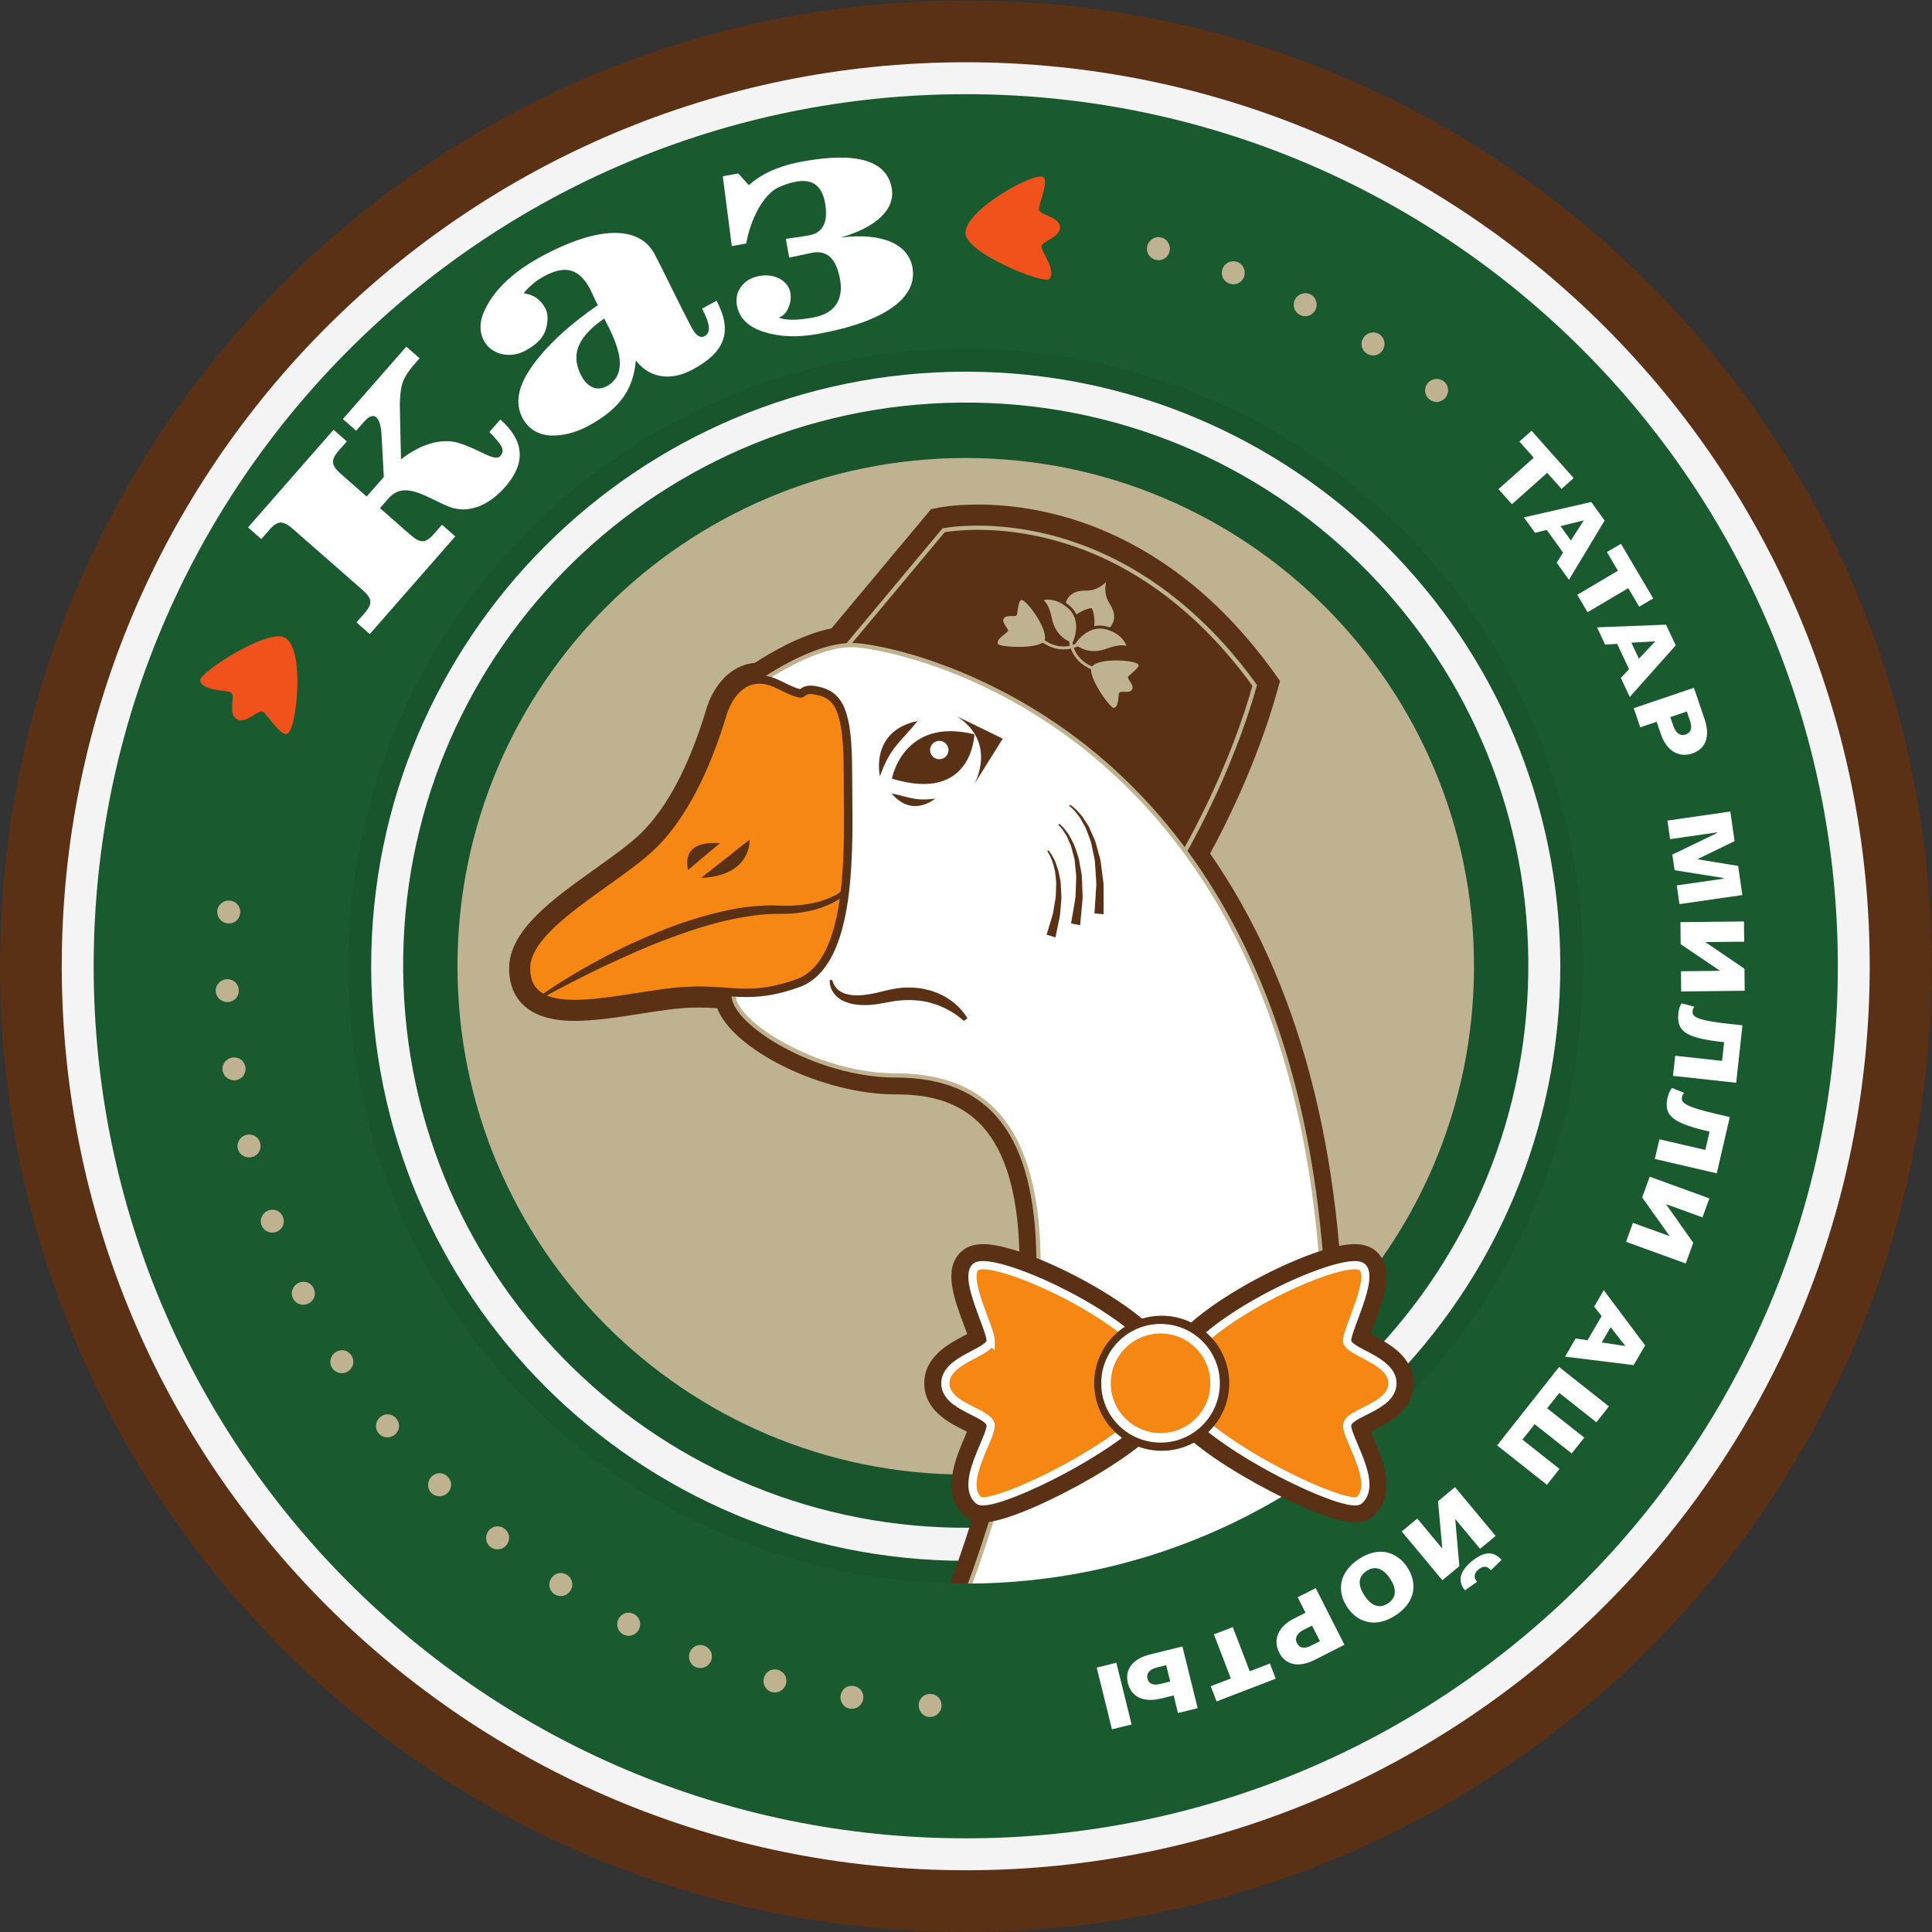<?xml version="1.0" encoding="UTF-8" standalone="no"?> <svg xmlns:dc="http://purl.org/dc/elements/1.1/" xmlns:cc="http://creativecommons.org/ns#" xmlns:rdf="http://www.w3.org/1999/02/22-rdf-syntax-ns#" xmlns:svg="http://www.w3.org/2000/svg" xmlns="http://www.w3.org/2000/svg" viewBox="0 0 278.227 278.227" height="278.227" width="278.227" xml:space="preserve" id="svg2" version="1.1"><rect x="0" y="0" width="278.227" height="278.227" fill="#333333" stroke="none"/><defs id="defs6"></defs><g transform="matrix(1.333,0,0,-1.333,0,278.227)" id="g10"><g transform="scale(0.1)" id="g12"><path id="path14" style="fill:#5a3114;fill-opacity:1;fill-rule:nonzero;stroke:none" d="M 2086.67,1043.32 C 2086.67,467.141 1619.56,0 1043.34,0 467.141,0 0,467.141 0,1043.32 0,1619.55 467.141,2086.7 1043.34,2086.7 c 576.22,0 1043.33,-467.15 1043.33,-1043.38"></path><path id="path16" style="fill:#f4f4f4;fill-opacity:1;fill-rule:nonzero;stroke:none" d="m 2019.93,1043.32 c 0,-539.351 -437.23,-976.609 -976.59,-976.609 -539.352,0 -976.613,437.258 -976.613,976.609 0,539.36 437.261,976.64 976.613,976.64 539.36,0 976.59,-437.28 976.59,-976.64"></path><path id="path18" style="fill:#18552c;fill-opacity:1;fill-rule:nonzero;stroke:none" d="m 1950.69,1043.32 c 0,-501.121 -406.23,-907.34 -907.35,-907.34 -501.106,0 -907.395,406.219 -907.395,907.34 0,501.13 406.289,907.38 907.395,907.38 501.12,0 907.35,-406.25 907.35,-907.38"></path><path id="path20" style="fill:#f4f4f4;fill-opacity:1;fill-rule:nonzero;stroke:none" d="M 1685.67,1043.32 C 1685.67,688.578 1398.1,401 1043.34,401 c -354.746,0 -642.356,287.578 -642.356,642.32 0,354.75 287.61,642.36 642.356,642.36 354.76,0 642.33,-287.61 642.33,-642.36"></path><path id="path22" style="fill:#18552c;fill-opacity:1;fill-rule:nonzero;stroke:none" d="M 1651.1,1051 C 1654.71,715.371 1385.53,440.32 1049.86,436.719 714.199,433.121 439.164,702.32 435.57,1037.95 c -3.605,335.69 265.582,610.72 601.24,614.33 335.67,3.61 610.68,-265.59 614.29,-601.28"></path><path id="path24" style="fill:#bfb290;fill-opacity:1;fill-rule:nonzero;stroke:none" d="m 1592.43,1043.32 c 0,-303.25 -245.84,-549.121 -549.09,-549.121 -303.266,0 -549.11,245.871 -549.11,549.121 0,303.27 245.844,549.11 549.11,549.11 303.25,0 549.09,-245.84 549.09,-549.11"></path><path id="path26" style="fill:#5a3114;fill-opacity:1;fill-rule:nonzero;stroke:none" d="m 1279.61,1166.86 c -15.49,10.03 -115.73,75.18 -142.38,97.64 -24.67,20.8 -113.39,58.98 -161.054,79.5 -9.207,3.95 -16.821,7.23 -22.043,9.55 -26.403,11.74 -38.102,28.83 -40.965,33.59 l 106.252,127.2 c 3.24,0.59 16.58,2.76 36.7,2.76 65.88,0 192.26,-22.17 299.41,-170.36 -24.73,-88.36 -68.2,-166.38 -75.92,-179.88"></path><path id="path28" style="fill:#bfb290;fill-opacity:1;fill-rule:nonzero;stroke:none" d="m 1056.12,1519.37 c -23.71,0 -37.92,-2.94 -37.92,-2.94 L 910.414,1387.39 c 0,0 10.797,-21.69 42.793,-35.91 31.984,-14.23 153.363,-64.1 182.553,-88.72 29.2,-24.62 144.62,-99.11 144.62,-99.11 0,0 50.23,84.91 77.64,183.54 -109.07,151.46 -238.96,172.19 -301.9,172.18 z m 0.02,0 v -4.55 c 65.3,0 190.48,-21.96 296.91,-168.52 -23.66,-83.89 -64.09,-158.25 -74.23,-176.21 -20.66,13.39 -114.55,74.59 -140.13,96.15 -24.93,21.02 -113.85,59.29 -161.616,79.85 -9.191,3.95 -16.801,7.22 -22.015,9.55 -23.731,10.54 -35.27,25.47 -39.082,31.31 l 104.653,125.3 c 4.21,0.71 16.92,2.57 35.49,2.57 l 0.02,4.55"></path><path id="path30" style="fill:#5a3114;fill-opacity:1;fill-rule:nonzero;stroke:none" d="m 1056.12,1542.13 c -25.32,0 -40.85,-3.07 -42.54,-3.42 l -7.76,-1.61 -5.09,-6.08 -102.39,-122.59 c -33.149,-6.8 -66.879,-26.89 -82.758,-37.3 -30.98,-2.75 -47.379,-31.89 -52.363,-49.66 -18.703,-61.83 -42.66,-107.2 -71.211,-134.84 -12.067,-11.68 -30.153,-24.58 -49.297,-38.24 -45.57,-32.52 -92.699,-66.15 -92.699,-107.44 0,-21.16 9.183,-56.649 70.676,-56.649 21.546,0 46.167,3.82 72.238,7.871 8.851,1.379 17.801,2.758 26.679,4 12.504,1.738 24.184,2.578 35.7,2.578 7,0 13.39,-0.301 19.5,-0.691 16.773,-44.661 112.894,-93.137 192.441,-93.137 61.654,0 132.614,-20.301 134.204,-178.594 1.55,-153.578 -75.63,-351.066 -76.42,-353.047 l -12.27,-31.101 h 33.44 382.94 22.75 v 22.75 254.34 c 0,224.218 -48.62,407.74 -144.59,545.82 15.53,28.42 50.87,97.68 72.64,176 l 2.93,10.53 -6.39,8.87 c -113.8,158.04 -249.56,181.64 -320.36,181.64 z m 0,-22.76 c 62.94,0 192.84,-20.73 301.9,-172.18 -27.4,-98.56 -77.57,-183.43 -77.62,-183.54 83.61,-114.7 148.74,-286.861 148.74,-544.38 0,-137.008 0,-254.34 0,-254.34 H 1046.2 c 0,0 79.62,201.629 78,361.621 -1.59,159.929 -71.89,201.129 -156.954,201.129 -85.074,0 -172.242,57.039 -172.242,83.57 0,1.71 0.113,4.5 0.293,8.26 -12.121,0.64 -24.484,1.99 -39.992,1.99 -11.02,0 -23.617,-0.68 -38.84,-2.79 -33.899,-4.72 -68.836,-11.66 -95.777,-11.66 -28.407,0 -47.918,7.72 -47.918,33.9 0,43.93 94.394,89.96 135.062,129.33 40.684,39.37 64.375,102.24 77.242,144.85 0,0 9.207,33.44 35.285,33.44 0.77,0 1.551,-0.02 2.344,-0.08 9.152,6.33 51.266,34.33 87.711,38.9 l 107.786,129.04 c 0,0 14.2,2.94 37.92,2.94"></path><path id="path32" style="fill:#ffffff;fill-opacity:1;fill-rule:nonzero;stroke:none" d="m 1042.86,362.66 1.22,3.11 c 0.8,2.011 79.45,203.058 77.84,360.761 -1.34,135.68 -50.49,198.867 -154.674,198.867 -86.91,0 -174.516,58.872 -174.516,85.852 0,26.39 24.825,323.49 25.883,336.13 l 0.082,1.04 0.852,0.62 c 2.328,1.68 57.543,41.28 100.543,41.28 1.219,0 2.422,-0.03 3.617,-0.1 34.301,-1.9 157.593,-29.59 270.323,-128.43 157.52,-138.1 237.39,-354.27 237.39,-642.52 V 362.66 h -388.56"></path><path id="path34" style="fill:#bfb290;fill-opacity:1;fill-rule:nonzero;stroke:none" d="m 920.098,1392.59 v 0 c -43.735,0 -99.532,-40.01 -101.883,-41.71 l -1.695,-1.23 -0.176,-2.08 c -1.055,-12.64 -25.891,-309.84 -25.891,-336.32 0,-30.82 90.875,-88.121 176.793,-88.121 102.634,0 151.064,-62.481 152.404,-196.629 1.59,-157.23 -76.89,-357.891 -77.68,-359.898 l -2.46,-6.223 h 6.69 382.94 4.55 v 4.551 254.34 c 0,157.839 -24.66,296.152 -73.29,411.08 -39.55,93.47 -95.02,171.91 -164.86,233.15 -113.23,99.27 -237.204,127.08 -271.708,129 -1.234,0.06 -2.48,0.09 -3.734,0.09 z m -0.008,-4.55 c 1.176,0 2.336,-0.03 3.488,-0.09 43.141,-2.4 505.562,-82.37 505.562,-768.68 0,-137.008 0,-254.34 0,-254.34 H 1046.2 c 0,0 79.62,201.629 78,361.621 -1.59,159.929 -71.89,201.129 -156.954,201.129 -85.074,0 -172.242,57.039 -172.242,83.57 0,26.59 25.875,335.94 25.875,335.94 0,0 56.457,40.85 99.211,40.85"></path><path id="path36" style="fill:#f68712;fill-opacity:1;fill-rule:nonzero;stroke:none" d="m 620.688,1002.5 c -12.977,0 -52.469,0 -52.469,38.45 0,31.92 43.246,62.78 85.066,92.62 19.719,14.07 38.336,27.36 51.383,39.98 30.844,29.85 56.43,77.93 76.051,142.89 0.379,1.4 10.414,36.72 39.629,36.72 6.488,0 13.418,-1.84 20.586,-5.44 12.64,-6.37 20.777,-9.59 24.171,-9.59 0.747,0 0.825,0.05 1.774,0.78 1.59,1.22 3.984,3.06 8.945,3.06 1.598,0 3.571,-0.19 6.047,-0.68 23.617,-4.7 34.152,-18.54 34.152,-88.17 0,-6.96 0.086,-14.56 0.168,-22.62 0.786,-73.88 1.973,-185.52 -54.515,-205.57 -20.36,-7.21 -36.867,-10.3 -55.199,-10.3 -7.707,0 -15.082,0.52 -22.883,1.07 -8.731,0.62 -17.754,1.25 -28.328,1.25 -12.352,0 -24.836,-0.89 -38.176,-2.75 -8.965,-1.25 -18.008,-2.65 -26.957,-4.04 -25.352,-3.94 -49.305,-7.66 -69.445,-7.66"></path><path id="path38" style="fill:#5a3114;fill-opacity:1;fill-rule:nonzero;stroke:none" d="m 820.348,1357.71 v 0 c -32.649,-0.01 -43.602,-38.53 -44.055,-40.17 -19.324,-63.99 -44.512,-111.41 -74.789,-140.72 -12.805,-12.39 -31.289,-25.58 -50.863,-39.55 -42.758,-30.51 -86.973,-62.06 -86.973,-96.32 0,-28.54 19.184,-43.001 57.02,-43.001 20.496,0 44.609,3.741 70.14,7.711 8.93,1.39 17.945,2.79 26.891,4.04 13.133,1.81 25.41,2.7 37.547,2.7 10.414,0 19.359,-0.63 28.011,-1.24 7.883,-0.55 15.336,-1.08 23.2,-1.08 18.882,0 35.843,3.15 56.714,10.56 59.559,21.14 58.352,134.74 57.551,209.91 -0.082,8.04 -0.168,15.62 -0.168,22.57 0,65.23 -8.836,86.87 -37.82,92.63 -2.598,0.52 -4.863,0.77 -6.93,0.77 -6.176,0 -9.539,-2.34 -11.426,-3.77 -1.875,0.31 -7.207,1.88 -21.414,9.03 -7.812,3.93 -15.429,5.93 -22.636,5.93 z m 0,-9.1 c 5.422,0 11.582,-1.46 18.539,-4.96 15.586,-7.85 22.496,-10.08 26.218,-10.08 4.899,0 4.313,3.85 10.719,3.85 1.364,0 3.043,-0.18 5.156,-0.6 19.641,-3.9 30.497,-14.11 30.497,-83.7 0,-69.6 8.054,-202.83 -51.325,-223.9 -22.507,-7.98 -38.589,-10.04 -53.675,-10.04 -16.032,0 -30.93,2.32 -51.211,2.32 -11.008,0 -23.59,-0.68 -38.801,-2.79 -33.891,-4.72 -68.836,-11.66 -95.777,-11.66 -28.415,0 -47.918,7.72 -47.918,33.9 0,43.93 94.394,89.96 135.062,129.33 40.684,39.37 64.375,102.24 77.242,144.85 0,0 9.196,33.47 35.274,33.48"></path><path id="path40" style="fill:#5a3114;fill-opacity:1;fill-rule:nonzero;stroke:none" d="m 586.953,1013.71 c 0,0 17.754,12.73 46.25,28.8 14.274,7.96 31.039,17.14 49.703,25.6 18.617,8.49 38.77,17.12 59.633,23.93 20.859,6.78 42.242,12.25 62.793,15.15 10.305,1.21 20.336,2 29.91,1.87 9.809,-0.27 17.91,-0.72 25.879,0.12 15.793,1.1 28.563,4.93 36.832,8.78 4.176,1.86 7.266,3.68 9.266,5.01 2.015,1.34 2.918,2.14 2.859,2.08 l 3.535,-3.66 c 0,0 -1.125,-1.14 -3.238,-2.78 -2.121,-1.64 -5.312,-3.91 -9.684,-6.19 -8.683,-4.62 -22.074,-9.49 -38.742,-11.49 -8.222,-1.17 -17.801,-0.97 -26.621,-1.02 -9.09,-0.22 -18.668,-1.34 -28.515,-2.87 -19.735,-3.04 -40.504,-8.5 -60.852,-15.34 -20.32,-6.91 -40.481,-14.52 -58.981,-22.69 -18.46,-8.22 -35.687,-16.02 -50.171,-23.31 -29.067,-14.39 -48,-24.94 -48,-24.94 l -1.856,2.95"></path><path id="path42" style="fill:#5a3114;fill-opacity:1;fill-rule:nonzero;stroke:none" d="m 963.563,1246.04 c 0,0 12.203,66.91 89.077,47.83 0,0 -1.66,-74.65 -89.077,-47.83"></path><path id="path44" style="fill:#5a3114;fill-opacity:1;fill-rule:nonzero;stroke:none" d="m 1033.54,1313.47 49.77,-24.25 -30.67,-49 c 0,0 25.44,44.75 -19.1,73.25"></path><path id="path46" style="fill:#ffffff;fill-opacity:1;fill-rule:nonzero;stroke:none" d="m 1024.69,1276.89 c 0,-5.48 -4.47,-9.92 -9.95,-9.92 -5.49,0 -9.92,4.44 -9.92,9.92 0,5.49 4.43,9.94 9.92,9.94 5.48,0 9.95,-4.45 9.95,-9.94"></path><path id="path48" style="fill:#5a3114;fill-opacity:1;fill-rule:nonzero;stroke:none" d="m 950.668,1248.56 c 0,0 -11.504,48.71 40.711,59.8 -17.516,-22.04 -29.742,-28.04 -40.711,-59.8"></path><path id="path50" style="fill:#5a3114;fill-opacity:1;fill-rule:nonzero;stroke:none" d="m 1010.52,1224.57 c 0,0 -24.735,-21.54 -47.153,5.35 18.149,-3.4 25.383,-8.68 47.153,-5.35"></path><path id="path52" style="fill:#5a3114;fill-opacity:1;fill-rule:nonzero;stroke:none" d="m 899.117,1028.49 c 0,0 0.356,-2.38 2.446,-5.97 1.113,-1.69 2.507,-3.72 4.777,-5.31 2.098,-1.75 4.988,-2.95 8.211,-3.93 3.293,-0.89 7.015,-1.41 11.101,-1.35 4.036,-0.13 8.434,0.4 12.922,1.12 4.528,0.65 9.18,1.68 13.903,2.98 5.371,1.29 9.906,2.39 15.418,3.27 l 8.437,0.97 c 2.773,0.15 5.516,0.03 8.246,0.05 5.438,-0.27 10.867,-0.67 15.932,-2.04 2.56,-0.52 5.03,-1.22 7.4,-2.09 2.41,-0.74 4.71,-1.59 6.86,-2.68 4.36,-1.95 8.31,-4.17 11.67,-6.59 6.86,-4.67 11.47,-9.869 14.48,-13.529 3,-3.711 4.25,-6.321 4.25,-6.321 l -3.91,-2.769 c 0,0 -1.75,1.629 -5.14,4.308 -3.37,2.711 -8.6,6.051 -15.07,9.289 -3.27,1.543 -6.8,3.202 -10.74,4.412 -3.89,1.24 -8.02,2.55 -12.451,3.15 -4.367,0.81 -8.976,1.24 -13.664,1.38 -4.765,0.09 -9.437,-0.15 -14.058,-0.62 -4.711,-0.49 -10.25,-1.81 -14.84,-2.5 -5.184,-1.03 -10.363,-1.79 -15.484,-2.16 -5.122,-0.24 -10.122,-0.29 -14.93,0.4 -4.77,0.52 -9.313,1.93 -13.285,3.67 -8.125,3.6 -12.66,10.41 -14.176,15.03 -1.477,4.77 -1.02,7.73 -1.02,7.73 l 2.715,0.1"></path><path id="path54" style="fill:#5a3114;fill-opacity:1;fill-rule:nonzero;stroke:none" d="m 1156.03,1217.88 c 0,0 1.68,-0.97 4.37,-3.35 1.45,-1.09 2.94,-2.62 4.51,-4.48 1.52,-1.9 3.75,-3.71 5.22,-6.34 1.65,-2.52 3.43,-5.26 5.32,-8.16 1.76,-2.96 3,-6.39 4.62,-9.8 1.5,-3.45 3.35,-6.95 4.16,-10.82 1.05,-3.81 2.13,-7.68 3.19,-11.56 1.29,-3.85 1.87,-7.81 2.29,-11.73 0.5,-3.93 1,-7.78 1.49,-11.51 0.34,-3.74 1.26,-7.37 1.06,-10.8 0,-3.44 0.01,-6.69 0.02,-9.69 0.01,-12.05 0.02,-20.09 0.02,-20.09 l -9.92,0.88 c 0,0 0.51,7.73 1.26,19.33 0.2,2.91 0.4,6.06 0.63,9.39 0.44,3.36 -0.24,6.81 -0.32,10.44 -0.23,3.63 -0.46,7.37 -0.7,11.18 -0.13,3.84 -0.43,7.71 -1.41,11.45 -0.8,3.79 -1.58,7.58 -2.35,11.31 -0.53,3.83 -2.09,7.24 -3.32,10.65 -1.35,3.36 -2.32,6.79 -3.83,9.74 -1.63,2.89 -3.17,5.63 -4.59,8.16 -1.26,2.67 -3.27,4.47 -4.62,6.42 -1.4,1.91 -2.73,3.47 -4,4.55 -2.32,2.38 -4,3.5 -4,3.51 l 0.9,1.32"></path><path id="path56" style="fill:#5a3114;fill-opacity:1;fill-rule:nonzero;stroke:none" d="m 1144.37,1197.32 c 0,0 1.43,-1 3.65,-3.38 1.21,-1.11 2.42,-2.61 3.68,-4.42 1.2,-1.84 3.07,-3.66 4.16,-6.16 1.27,-2.41 2.64,-5.03 4.09,-7.8 1.33,-2.82 2.15,-6.01 3.32,-9.22 1.06,-3.23 2.42,-6.54 2.82,-10.1 0.63,-3.52 1.25,-7.1 1.89,-10.68 0.82,-3.58 1,-7.19 1.04,-10.76 0.13,-3.57 0.25,-7.09 0.36,-10.48 0,-3.4 0.51,-6.75 0.03,-9.82 -0.29,-3.09 -0.55,-6.02 -0.81,-8.72 -1.01,-10.85 -1.69,-18.08 -1.69,-18.08 l -9.78,1.84 c 0,0 1.16,6.88 2.9,17.2 0.44,2.6 0.91,5.4 1.42,8.37 0.7,2.97 0.42,6.12 0.67,9.38 0.13,3.28 0.26,6.65 0.4,10.08 0.22,3.46 0.32,6.95 -0.23,10.39 -0.35,3.47 -0.71,6.94 -1.06,10.36 -0.13,3.48 -1.2,6.67 -1.99,9.84 -0.9,3.13 -1.46,6.3 -2.54,9.08 -1.19,2.74 -2.32,5.33 -3.37,7.73 -0.89,2.51 -2.52,4.3 -3.54,6.17 -1.1,1.85 -2.14,3.36 -3.18,4.45 -1.85,2.34 -3.26,3.5 -3.26,3.5 l 1.02,1.23"></path><path id="path58" style="fill:#5a3114;fill-opacity:1;fill-rule:nonzero;stroke:none" d="m 1132.57,1168.67 c 0,0 1.03,-1.05 2.54,-3.33 0.84,-1.09 1.68,-2.48 2.47,-4.15 0.78,-1.67 2.01,-3.45 2.71,-5.62 0.77,-2.16 1.6,-4.5 2.48,-6.96 0.92,-2.48 1.18,-5.24 1.83,-8.03 0.45,-2.81 1.41,-5.72 1.38,-8.72 0.16,-3 0.33,-6.05 0.5,-9.09 0.29,-3.08 0.29,-6.13 -0.08,-9.11 -0.24,-2.99 -0.47,-5.94 -0.71,-8.8 -0.3,-2.83 -0.27,-5.67 -0.85,-8.22 -0.52,-2.56 -1.02,-4.98 -1.49,-7.21 -1.87,-8.98 -3.11,-14.97 -3.11,-14.97 l -9.51,2.99 c 0,0 1.69,5.57 4.22,13.94 0.64,2.1 1.32,4.38 2.05,6.79 0.78,2.4 0.96,5.03 1.5,7.71 0.46,2.7 0.93,5.48 1.41,8.31 0.63,2.84 0.88,5.74 0.86,8.64 0.09,2.92 0.19,5.83 0.27,8.7 0.3,2.91 -0.41,5.65 -0.59,8.38 -0.4,2.69 -0.4,5.41 -1.07,7.81 -0.64,2.43 -1.24,4.72 -1.79,6.84 -0.49,2.15 -1.52,3.89 -2.12,5.57 -0.63,1.69 -1.31,3.06 -1.98,4.11 -1.18,2.21 -2.15,3.4 -2.15,3.4 l 1.23,1.02"></path><path id="path60" style="fill:#5a3114;fill-opacity:1;fill-rule:nonzero;stroke:none" d="m 743.32,1147.34 c -0.168,1.03 -9.859,32.56 34.453,28.91 -21.109,-17.49 -27.164,-22.73 -27.164,-22.73 l -7.289,-6.18"></path><path id="path62" style="fill:#5a3114;fill-opacity:1;fill-rule:nonzero;stroke:none" d="m 757.297,1138.7 52.383,41.31 c 0,0 3.23,-38.51 -52.383,-41.31"></path><path id="path64" style="fill:#bfb290;fill-opacity:1;fill-rule:nonzero;stroke:none" d="m 1218.69,1356 c 1.35,2.41 12.33,9.46 11.26,13.09 -1.42,4.98 -44.57,8.19 -50.54,-2.63 -5.08,-9.17 20.06,-44.98 23.95,-44.06 5.69,1.4 4.38,13.76 5.85,16.4 1.47,2.7 11.14,-1.37 13.89,3.54 2.63,4.82 -5.73,11.27 -4.41,13.66"></path><path id="path66" style="fill:#bfb290;fill-opacity:1;fill-rule:nonzero;stroke:none" d="m 1098.3,1422.52 c 1.31,2.36 1.44,15.43 5.06,16.5 4.97,1.43 30.68,-33.38 24.71,-44.18 -5.09,-9.2 -48.76,-6.99 -50.04,-3.19 -1.87,5.53 9.29,11.02 10.77,13.7 1.51,2.67 -7.12,8.69 -4.4,13.6 2.65,4.81 12.57,1.17 13.9,3.57"></path><path id="path68" style="fill:#bfb290;fill-opacity:1;fill-rule:evenodd;stroke:none" d="m 1155.37,1433 c 3.54,-2.99 5.97,-6.29 7.59,-9.7 7.6,5.71 14.97,6.77 15.32,6.81 l 1.14,0.18 0.47,-1.06 c 0.19,-0.36 3.58,-8.11 2.21,-18.55 4.49,1.03 9.51,0.97 15.07,-0.76 0.58,-0.19 1.16,-0.4 1.74,-0.61 3.26,3.4 8.79,11.96 0.03,25.37 -5.59,8.52 -5.38,17.39 -3.97,23.72 -4.62,-4.53 -12.02,-9.45 -22.2,-9.29 -15.52,0.32 -20.05,-8.39 -21.36,-13.08 1.33,-0.93 2.65,-1.92 3.96,-3.03"></path><path id="path70" style="fill:#bfb290;fill-opacity:1;fill-rule:evenodd;stroke:none" d="m 1166.44,1387.79 c 6.06,-3.34 16.08,-6.29 29.29,-1.29 11.28,4.25 17.81,3.96 21.34,2.89 -1.33,3.66 -4.69,9.69 -13.03,14.28 -2.35,1.31 -4.98,2.38 -7.78,3.3 -0.63,0.2 -1.25,0.33 -1.84,0.47 -0.19,0.09 -0.37,0.11 -0.56,0.15 -0.43,0.06 -0.85,0.18 -1.26,0.25 -0.2,0.05 -0.42,0.07 -0.62,0.11 -0.41,0.06 -0.84,0.07 -1.27,0.12 -0.14,0.02 -0.34,0.05 -0.51,0.06 -0.54,0.05 -1.1,0.07 -1.66,0.07 h -0.03 c -0.6,0 -1.2,-0.02 -1.76,-0.06 0,0 -0.16,0 -0.29,-0.02 -0.44,-0.03 -0.95,-0.1 -1.38,-0.15 -0.13,-0.02 -0.24,-0.02 -0.4,-0.06 -0.43,-0.04 -0.9,-0.14 -1.31,-0.2 -0.12,-0.06 -0.22,-0.07 -0.33,-0.09 -0.51,-0.12 -1.05,-0.24 -1.56,-0.38 -9.81,-2.8 -16.92,-10.92 -19.98,-15.85 -0.79,-0.3 -1.58,-0.64 -2.39,-0.9 -0.2,0.75 -0.33,1.53 -0.44,2.32 2.87,5.88 6.6,18.71 1.15,29.66 l -0.01,0.01 c -0.18,0.41 -0.43,0.81 -0.63,1.21 -0.02,0.04 -0.05,0.04 -0.05,0.09 -0.22,0.37 -0.43,0.77 -0.67,1.14 -0.04,0.03 -0.1,0.09 -0.12,0.14 -0.24,0.34 -0.47,0.68 -0.71,1.05 -0.07,0.09 -0.13,0.17 -0.21,0.26 -0.22,0.28 -0.45,0.59 -0.71,0.9 -0.12,0.14 -0.25,0.28 -0.36,0.39 -0.2,0.25 -0.4,0.52 -0.62,0.77 -0.21,0.18 -0.41,0.4 -0.59,0.61 -0.2,0.12 -0.37,0.34 -0.53,0.51 -0.4,0.38 -0.8,0.72 -1.24,1.11 -0.43,0.35 -0.88,0.74 -1.3,1.07 -1.86,1.45 -3.74,2.7 -5.62,3.74 -8.32,4.62 -15.24,4.24 -19.03,3.46 2.79,-2.44 6.51,-7.82 8.91,-19.6 2.81,-13.88 10.64,-20.81 16.7,-24.12 0.67,-0.39 1.36,-0.69 1.96,-1 0.21,-1.56 0.53,-3.12 0.91,-4.64 -7.39,-1.65 -15.43,-0.69 -23,3.3 -3.72,1.97 -7.1,4.42 -10,7.22 l -1.79,-4.24 10.21,-5.62 c 7.95,-4.38 17.07,-5.57 25.56,-3.77 3.02,-8.16 8.86,-15.24 16.8,-19.64 l 9.29,-5.15 c 0.48,1.33 0.86,2.65 1.16,3.92 -3.08,0.97 -6.15,2.32 -9.05,3.99 -7.4,4.26 -12.51,10.59 -15.03,17.71 1.49,0.47 2.98,1.03 4.41,1.69 0.61,-0.39 1.25,-0.79 1.98,-1.19"></path><path id="path72" style="fill:#5a3114;fill-opacity:1;fill-rule:nonzero;stroke:none" d="m 1062.06,743.148 v 0 c -10.3,-0.007 -18.52,-3.007 -24.43,-8.929 -18.59,-18.578 -7.19,-49.188 3.83,-78.797 1.09,-2.91 2.35,-6.301 3.45,-9.391 -1.19,-0.652 -2.37,-1.261 -3.4,-1.801 -16.07,-8.441 -42.971,-22.55 -42.971,-51.41 0,-29.172 26.611,-42.519 42.511,-50.5 1.09,-0.539 2.35,-1.172 3.61,-1.82 -0.88,-2.141 -1.83,-4.379 -2.66,-6.328 -9.71,-22.82 -25.96,-61 -0.28,-84.492 5.17,-4.758 11.95,-7.192 20.11,-7.192 26.47,0 86.42,29.731 120.25,49.711 95.7,56.512 95.7,89.699 95.7,100.59 0,32.481 -31.17,67.211 -92.65,103.223 -38.76,22.699 -93.81,47.136 -123.07,47.136 z m -0.01,-22.769 c 40.21,0.012 192.98,-74.828 192.98,-127.59 0,-45.93 -160.98,-127.551 -193.2,-127.551 -2.24,0 -3.85,0.403 -4.75,1.231 -20.21,18.492 13.18,66.242 13.18,80.562 0,14.36 -48.96,19.489 -48.96,45.789 0,25.739 48.96,33.301 48.96,46.071 0,12.8 -29.13,66.66 -16.54,79.25 1.52,1.531 4.4,2.238 8.33,2.238"></path><path id="path74" style="fill:#f68712;fill-opacity:1;fill-rule:nonzero;stroke:none" d="m 1070.26,638.891 c 0,12.8 -29.13,66.66 -16.54,79.25 17.13,17.129 201.31,-67.43 201.31,-125.352 0,-49.129 -184.11,-139.039 -197.95,-126.32 -20.21,18.492 13.18,66.242 13.18,80.562 0,14.36 -48.96,19.489 -48.96,45.789 0,25.739 48.96,33.301 48.96,46.071"></path><path id="path76" style="fill:none;stroke:#ffffff;stroke-width:8.882;stroke-linecap:butt;stroke-linejoin:miter;stroke-miterlimit:10;stroke-dasharray:none;stroke-opacity:1" d="m 1070.26,638.891 c 0,12.8 -29.13,66.66 -16.54,79.25 17.13,17.129 201.31,-67.43 201.31,-125.352 0,-49.129 -184.11,-139.039 -197.95,-126.32 -20.21,18.492 13.18,66.242 13.18,80.562 0,14.36 -48.96,19.489 -48.96,45.789 0,25.739 48.96,33.301 48.96,46.071 z"></path><path id="path78" style="fill:#1a5a2f;fill-opacity:1;fill-rule:nonzero;stroke:none" d="m 1043.34,376.379 c -368.344,0 -666.969,298.59 -666.969,666.941 0,368.36 298.625,666.98 666.969,666.98 368.35,0 666.96,-298.62 666.96,-666.98 0,-368.351 -298.61,-666.941 -666.96,-666.941 z m 0,1609.101 c -520.328,0 -942.149,-421.81 -942.149,-942.16 0,-520.32 421.821,-942.129 942.149,-942.129 520.34,0 942.15,421.809 942.15,942.129 0,520.35 -421.81,942.16 -942.15,942.16"></path><path id="path80" style="fill:#ffffff;fill-opacity:1;fill-rule:nonzero;stroke:none" d="m 1671.51,1576.4 -38.12,-33.91 -14.52,16.32 38.13,33.91 -15.54,17.47 13.13,11.69 45.52,-51.16 -13.14,-11.68 -15.46,17.36"></path><path id="path82" style="fill:#ffffff;fill-opacity:1;fill-rule:nonzero;stroke:none" d="m 1685.89,1518.83 11.22,-15.53 13.88,21.75 z m 2.79,-28.62 -17.69,24.53 -12.6,-3.15 -12.03,16.68 72.72,16.61 14.46,-20.02 -38.52,-64.01 -13.29,18.4 6.95,10.96"></path><path id="path84" style="fill:#ffffff;fill-opacity:1;fill-rule:nonzero;stroke:none" d="m 1759.06,1451.82 -43.96,-25.99 -11.12,18.82 43.97,25.98 -11.91,20.15 15.16,8.93 34.84,-58.98 -15.13,-8.95 -11.85,20.04"></path><path id="path86" style="fill:#ffffff;fill-opacity:1;fill-rule:nonzero;stroke:none" d="m 1762.45,1392.92 8.15,-17.34 17.65,18.8 z m -2.53,-28.62 -12.85,27.34 -12.96,-0.77 -8.76,18.61 74.49,2.9 10.5,-22.34 -49.62,-55.79 -9.66,20.55 8.86,9.5"></path><path id="path88" style="fill:#ffffff;fill-opacity:1;fill-rule:nonzero;stroke:none" d="m 1804.53,1312.5 3.37,-9.94 c 1.97,-5.77 6.48,-11.12 12.92,-8.93 5.78,1.97 7.73,6.82 4.99,14.88 l -3.44,10.06 z m 37,-2.24 c 6.27,-18.39 1.32,-32.05 -13.18,-36.99 -14.49,-4.93 -27.81,2.53 -34.07,20.92 l -4.52,13.29 -17.73,-6.03 -7.03,20.68 64.99,22.08 11.54,-33.95"></path><path id="path90" style="fill:#ffffff;fill-opacity:1;fill-rule:nonzero;stroke:none" d="m 1873.94,1178.52 -40.31,-19.56 44.17,-7.24 4.53,-31.45 -67.94,-9.8 -2.91,20.22 50.53,7.28 -0.11,0.71 -52.79,8.43 -2.42,16.85 48.21,23.27 -0.1,0.72 -50.52,-7.3 -2.89,20.07 67.94,9.79 4.61,-31.99"></path><path id="path92" style="fill:#ffffff;fill-opacity:1;fill-rule:nonzero;stroke:none" d="m 1884.32,1069.89 -41.99,-0.44 42.29,-28.78 0.25,-23.81 -68.64,-0.76 -0.22,21.85 42.26,0.45 -42.58,28.77 -0.26,23.82 68.64,0.74 0.25,-21.84"></path><path id="path94" style="fill:#ffffff;fill-opacity:1;fill-rule:nonzero;stroke:none" d="m 1807.4,924.922 2.38,21.719 50.64,-5.539 2.2,20.179 c -40.34,4.41 -51.61,10.93 -49.41,31.231 0.49,4.508 1.58,7.968 3.46,10.748 l 13.73,-3.619 c -1.36,-1.993 -1.61,-2.969 -1.82,-4.95 -0.61,-5.64 3.93,-9.711 38.5,-13.48 l 15.37,-1.68 -6.77,-62.07 -68.28,7.461"></path><path id="path96" style="fill:#ffffff;fill-opacity:1;fill-rule:nonzero;stroke:none" d="m 1787.79,835.148 4.93,21.262 49.61,-11.5 4.6,19.762 c -39.53,9.156 -49.96,16.969 -45.35,36.867 1.04,4.43 2.51,7.731 4.73,10.289 l 13.2,-5.258 c -1.6,-1.82 -1.95,-2.761 -2.41,-4.679 -1.27,-5.539 2.76,-10.102 36.63,-17.969 l 15.05,-3.5 -14.09,-60.793 -66.9,15.519"></path><path id="path98" style="fill:#ffffff;fill-opacity:1;fill-rule:nonzero;stroke:none" d="m 1839.26,772.039 -39.44,14.332 29.48,-41.793 -8.13,-22.367 -64.5,23.437 7.46,20.5 39.71,-14.418 -29.73,41.872 8.13,22.398 64.48,-23.441 -7.46,-20.52"></path><path id="path100" style="fill:#ffffff;fill-opacity:1;fill-rule:nonzero;stroke:none" d="m 1740.06,653.449 -9.64,-16.539 25.49,-3.84 z m -24.98,-14.16 15.2,26.102 -8,10.238 10.35,17.75 44.67,-59.641 -12.41,-21.316 -74.07,9.16 11.41,19.609 12.85,-1.902"></path><path id="path102" style="fill:#ffffff;fill-opacity:1;fill-rule:nonzero;stroke:none" d="m 1617.38,525.699 66.95,84.723 53.86,-42.59 -13.54,-17.152 -40.07,31.679 -13.12,-16.578 40.08,-31.672 -13.55,-17.14 -40.06,31.66 -13.19,-16.688 40.05,-31.66 -13.54,-17.152 -53.87,42.57"></path><path id="path104" style="fill:#ffffff;fill-opacity:1;fill-rule:nonzero;stroke:none" d="m 1622.09,401.98 -11.38,-11.152 c -3.63,4.363 -8.08,5.274 -13.42,0.82 -5.34,-4.437 -5.23,-8.988 -1.61,-13.339 l -13.02,-9.188 c -8.17,9.809 -5.78,20.457 7.28,31.359 13.09,10.872 23.98,11.301 32.15,1.5 z m -23.08,11.969 -26.85,32.231 4.42,-50.942 -18.3,-15.238 -43.91,52.711 16.77,13.969 27.04,-32.442 -4.61,51.141 18.31,15.25 43.91,-52.731 -16.78,-13.949"></path><path id="path106" style="fill:#ffffff;fill-opacity:1;fill-rule:nonzero;stroke:none" d="m 1476.39,390.09 c -10.05,-6.641 -9.02,-16.488 -2.3,-26.668 6.63,-10.063 15.34,-15.031 25.41,-8.41 9.95,6.57 8.95,16.597 2.3,26.679 -6.7,10.18 -15.45,14.95 -25.41,8.399 z m -8.42,12.801 c 22.02,14.507 41.49,7.64 52.42,-8.942 10.86,-16.469 9.57,-37.199 -12.46,-51.711 -22.16,-14.597 -41.71,-7.609 -52.55,8.852 -10.95,16.582 -9.57,37.191 12.59,51.801"></path><path id="path108" style="fill:#ffffff;fill-opacity:1;fill-rule:nonzero;stroke:none" d="m 1417.46,331.039 -9.36,-4.738 c -5.44,-2.77 -10.11,-8 -7.04,-14.063 2.76,-5.457 7.85,-6.699 15.44,-2.84 l 9.48,4.801 z m 2.97,-36.98 c -17.31,-8.778 -31.55,-5.809 -38.47,7.851 -6.92,13.668 -1.42,27.91 15.92,36.692 l 12.52,6.339 -8.45,16.707 19.48,9.864 31.02,-61.242 -32.02,-16.211"></path><path id="path110" style="fill:#ffffff;fill-opacity:1;fill-rule:nonzero;stroke:none" d="m 1329.73,273.871 -18.28,47.68 20.39,7.82 18.29,-47.66 21.83,8.379 6.29,-16.418 -63.94,-24.551 -6.3,16.43 21.72,8.32"></path><path id="path112" style="fill:#ffffff;fill-opacity:1;fill-rule:nonzero;stroke:none" d="m 1259.89,288.238 -10.33,-2.558 c -7.58,-1.871 -11.28,-6.418 -9.97,-11.668 1.74,-7.032 7.71,-7.59 14.47,-5.922 l 10.19,2.519 z m 17.51,20.262 16.48,-66.68 -21.22,-5.25 -4.7,19.032 -13.63,-3.372 c -18.74,-4.64 -32.15,1.7 -35.82,16.571 -3.65,14.75 5.15,26.429 24.04,31.078 z m -71.36,-17.629 16.48,-66.672 -21.22,-5.238 -16.47,66.668 21.21,5.242"></path><path id="path114" style="fill:#5a3114;fill-opacity:1;fill-rule:nonzero;stroke:none" d="m 1463.55,743.148 c -29.25,0 -84.3,-24.437 -123.07,-47.136 -61.5,-36 -92.67,-70.731 -92.67,-103.223 0,-44.078 72.04,-86.617 95.72,-100.59 33.84,-19.98 93.79,-49.711 120.28,-49.711 8.14,0 14.92,2.422 20.14,7.211 25.63,23.481 9.37,61.672 -0.36,84.481 -0.83,1.949 -1.77,4.179 -2.66,6.32 1.27,0.648 2.53,1.281 3.61,1.82 15.9,7.981 42.51,21.328 42.51,50.5 0,28.852 -26.88,42.969 -42.95,51.399 -1.03,0.551 -2.22,1.172 -3.42,1.812 1.11,3.098 2.37,6.489 3.45,9.399 11.02,29.59 22.42,60.199 3.88,78.781 -5.95,5.937 -14.16,8.937 -24.46,8.937 z m 0,-22.769 c 3.94,0 6.81,-0.707 8.34,-2.238 12.56,-12.59 -16.56,-66.45 -16.56,-79.231 0,-12.789 48.97,-20.351 48.97,-46.09 0,-26.3 -48.97,-31.429 -48.98,-45.789 0.01,-14.32 33.43,-62.07 13.23,-80.562 -0.89,-0.828 -2.51,-1.231 -4.74,-1.231 -32.24,0 -193.24,81.621 -193.24,127.551 0,52.762 152.76,127.59 192.98,127.59"></path><path id="path116" style="fill:#f68712;fill-opacity:1;fill-rule:nonzero;stroke:none" d="m 1455.33,638.91 c 0,12.781 29.12,66.641 16.56,79.231 -17.15,17.129 -201.32,-67.43 -201.32,-125.352 0,-49.129 184.14,-139.039 197.98,-126.32 20.2,18.492 -13.22,66.242 -13.23,80.562 0.01,14.36 48.98,19.489 48.98,45.789 0,25.739 -48.97,33.301 -48.97,46.09"></path><path id="path118" style="fill:none;stroke:#ffffff;stroke-width:8.882;stroke-linecap:butt;stroke-linejoin:miter;stroke-miterlimit:10;stroke-dasharray:none;stroke-opacity:1" d="m 1455.33,638.91 c 0,12.781 29.12,66.641 16.56,79.231 -17.15,17.129 -201.32,-67.43 -201.32,-125.352 0,-49.129 184.14,-139.039 197.98,-126.32 20.2,18.492 -13.22,66.242 -13.23,80.562 0.01,14.36 48.98,19.489 48.98,45.789 0,25.739 -48.97,33.301 -48.97,46.09 z"></path><path id="path120" style="fill:#5a3114;fill-opacity:1;fill-rule:nonzero;stroke:none" d="m 1255.03,665.781 c -40.23,0 -72.96,-32.742 -72.96,-72.98 0,-40.211 32.73,-72.93 72.96,-72.93 40.23,0 72.97,32.719 72.97,72.93 0,40.238 -32.74,72.98 -72.97,72.98 z m 0,-22.211 c 28.05,0 50.76,-22.718 50.76,-50.769 0,-28.02 -22.71,-50.723 -50.76,-50.723 -28.01,0 -50.75,22.703 -50.75,50.723 0,28.051 22.74,50.769 50.75,50.769"></path><path id="path122" style="fill:#f68712;fill-opacity:1;fill-rule:nonzero;stroke:none" d="m 1312.71,592.801 c 0,-32.563 -26.37,-58.922 -58.91,-58.922 -32.57,0 -58.94,26.359 -58.94,58.922 0,32.558 26.37,58.961 58.94,58.961 32.54,0 58.91,-26.403 58.91,-58.961"></path><path id="path124" style="fill:none;stroke:#ffffff;stroke-width:10.312;stroke-linecap:butt;stroke-linejoin:miter;stroke-miterlimit:10;stroke-dasharray:none;stroke-opacity:1" d="m 1312.71,592.801 c 0,-32.563 -26.37,-58.922 -58.91,-58.922 -32.57,0 -58.94,26.359 -58.94,58.922 0,32.558 26.37,58.961 58.94,58.961 32.54,0 58.91,-26.403 58.91,-58.961 z"></path><path id="path126" style="fill:#ffffff;fill-opacity:1;fill-rule:nonzero;stroke:none" d="m 491.859,1507.75 -92.371,-105.53 -14.371,12.58 8.43,9.65 c 9.828,11.19 8.363,16.47 -2.84,26.27 l -73.523,64.4 c -11.204,9.8 -16.614,10.59 -26.442,-0.63 l -8.418,-9.65 -14.363,12.6 92.387,105.51 14.343,-12.58 -8.418,-9.63 c -9.828,-11.22 -8.339,-16.47 2.852,-26.28 l 26.988,-23.66 18.539,21.16 -2.511,46.41 c -0.676,9.08 -2.446,15.17 -5.602,17.94 -3.437,3.02 -7.98,1.33 -13.309,-4.77 l -8.429,-9.63 -14.356,12.58 68.52,78.26 14.355,-12.58 -5.332,-6.09 c -7.582,-8.65 -12.328,-16.41 -13.961,-23.48 -1.632,-7.08 -2.39,-16.62 -1.953,-28.88 l 1.141,-50.87 c 22.551,18.21 45.531,22.45 60.652,18.28 22.813,-6.4 40.613,-21.42 46.5,-14.67 5.903,6.71 1.867,11.97 -11.652,26.07 l 11.789,13.46 c 26.121,-22.9 27.812,-47.04 5.359,-72.69 -20.508,-23.39 -42.914,-28.15 -59.75,-21.89 -24.566,9.61 -48.679,29.6 -66.367,9.4 l -9.262,-10.59 32.153,-28.15 c 11.203,-9.82 16.621,-10.59 26.449,0.61 l 8.43,9.64 14.343,-12.57"></path><path id="path128" style="fill:#ffffff;fill-opacity:1;fill-rule:nonzero;stroke:none" d="m 668.074,1706.72 c -2.469,9.95 -7.527,21.96 -15.316,36.41 -32.516,-22.34 -35.203,-42.45 -24.305,-62.62 5.981,-11.06 16.149,-16.43 27.012,-10.55 12.371,6.7 16.836,19.08 12.609,36.76 z m 18.864,-8.9 c -2.661,-30.94 -16.926,-52.11 -51.418,-70.72 -13.504,-7.31 -27.129,-10.78 -40.903,-10.4 -13.578,0.9 -23.734,7.15 -30.066,18.89 -8.531,15.78 -5.117,34.55 10.64,56.51 15.75,21.97 39.305,43.81 70.692,65.54 -0.91,1.67 -2.731,5.03 -5.07,10.28 -2.356,5.22 -3.797,7.93 -4.172,8.58 -12.532,22.3 -28.141,23.42 -48.774,12.29 -4.879,-2.66 -8.812,-5.23 -12.383,-8.45 -4.722,-3.84 -7.746,-7.21 -9.632,-9.99 10.398,-1.31 18.128,-6.67 23.218,-16.09 3.094,-5.71 3.172,-13.03 0.813,-22.11 -2.363,-9.08 -9.723,-16.97 -22.102,-23.64 -17.621,-9.54 -37.261,-3.68 -44.715,10.12 -5.437,10.05 -5.285,21.43 0.645,33.76 11.711,24.95 35.41,43.86 61.293,57.84 61.5,33.22 105.43,33.54 122.121,2.63 2.543,-4.71 8.883,-17.33 18.844,-37.55 9.949,-20.22 17.023,-34.19 21.195,-41.92 4.711,-8.73 9.328,-11.88 14.199,-9.25 6.762,3.66 5.77,13.56 -2.941,29.67 l 15.742,8.49 c 17.965,-34.1 8.352,-55.8 -25.762,-74.21 -25.882,-14 -48.121,-7.8 -61.464,9.73"></path><path id="path130" style="fill:#ffffff;fill-opacity:1;fill-rule:nonzero;stroke:none" d="m 963.359,1884.04 c 4.004,-22.15 -15.371,-41.94 -54.89,-53.37 46.187,5.63 72.922,-8.14 77.273,-32.19 5.918,-32.66 -29.222,-58.83 -102.621,-72.1 -21.379,-3.88 -41.012,-3.16 -58.004,2.3 -17.015,5.45 -26.543,14.99 -29.054,28.87 -2.782,15.42 7.832,28.58 24.195,31.53 17.176,3.11 31.32,-5.56 33.558,-17.96 1.02,-5.64 0.227,-10.82 -1.902,-15.87 -2.043,-5.41 -5.273,-9.08 -10.535,-11.2 7.469,-2.93 19.633,-3.07 36.805,0.07 26.441,4.78 32.808,22.22 29.336,41.38 -4,22.16 -13.915,31.62 -29.879,28.74 -3.344,-0.63 -11.661,-2.53 -25.028,-5.32 l -3.648,20.28 c 7.601,1 16.07,2.14 25.297,3.81 15.09,2.73 20.738,14.61 17.008,35.28 -3.325,18.41 -13.758,25.83 -30.957,22.72 -7.969,-1.45 -14.473,-3.79 -20.418,-6.81 -11.567,-5.59 -27.321,-26.29 -33.766,-60.02 l -15.531,-2.84 -9.731,75.46 16.785,3.04 11.379,-12.69 c 13.75,12.58 33,21.1 58.164,25.65 58.727,10.64 90.801,0.93 96.164,-28.76"></path><path id="path132" style="fill:#f1511b;fill-opacity:1;fill-rule:nonzero;stroke:none" d="m 283.984,1318.3 c 4.801,-2.88 18.528,-25.92 26.067,-24.03 10.301,2.59 19.89,90.82 -1.883,103.84 -18.449,11.04 -93.652,-37.98 -91.973,-46.03 2.414,-11.75 27.871,-9.9 33.27,-13.13 5.39,-3.23 -3.699,-22.79 6.183,-28.7 9.707,-5.8 23.532,10.92 28.336,8.05"></path><path id="path134" style="fill:#f1511b;fill-opacity:1;fill-rule:nonzero;stroke:none" d="m 1122.36,1860.68 c -0.38,5.57 10.7,30.03 4.82,35.09 -8.03,6.96 -85.88,-35.63 -84.13,-60.92 1.52,-21.46 84.72,-55.09 90.37,-49.1 8.27,8.68 -7.8,28.51 -8.23,34.79 -0.43,6.24 20.79,10 20,21.49 -0.81,11.27 -22.42,13.05 -22.83,18.65"></path><path id="path136" style="fill:#bfb290;fill-opacity:1;fill-rule:nonzero;stroke:none" d="m 1245.29,1829.26 c 5.99,3.62 13.68,1.58 16.92,-4.46 3.43,-5.94 1.39,-13.64 -4.53,-17.09 -5.72,-3.31 -13.42,-1.28 -16.91,4.49 -3.45,5.93 -1.4,13.62 4.52,17.06"></path><path id="path138" style="fill:#bfb290;fill-opacity:1;fill-rule:nonzero;stroke:none" d="m 1327.31,1803.8 c 6.31,2.96 13.76,0.13 16.33,-6.23 2.81,-6.26 -0.04,-13.68 -6.28,-16.49 -6.03,-2.7 -13.47,0.14 -16.32,6.24 -2.8,6.23 0.01,13.68 6.27,16.48"></path><path id="path140" style="fill:#bfb290;fill-opacity:1;fill-rule:nonzero;stroke:none" d="m 1406.24,1769.8 c 6.61,2.27 13.7,-1.34 15.58,-7.93 2.12,-6.53 -1.49,-13.62 -8.01,-15.74 -6.28,-2.05 -13.38,1.57 -15.57,7.94 -2.13,6.51 1.49,13.6 8,15.73"></path><path id="path142" style="fill:#bfb290;fill-opacity:1;fill-rule:nonzero;stroke:none" d="m 1480.83,1727.73 c 6.81,1.57 13.47,-2.78 14.65,-9.53 1.41,-6.72 -2.94,-13.39 -9.64,-14.81 -6.47,-1.35 -13.13,2.99 -14.66,9.54 -1.4,6.72 2.93,13.38 9.65,14.8"></path><path id="path144" style="fill:#bfb290;fill-opacity:1;fill-rule:nonzero;stroke:none" d="m 1550.79,1677.77 c 6.92,0.82 13.1,-4.21 13.55,-11.07 0.68,-6.81 -4.33,-12.98 -11.17,-13.68 -6.58,-0.64 -12.74,4.38 -13.54,11.07 -0.68,6.81 4.34,12.98 11.16,13.68"></path><path id="path146" style="fill:#bfb290;fill-opacity:1;fill-rule:nonzero;stroke:none" d="m 1013.14,235.602 c -5.1,-4.774 -13.05,-4.364 -17.472,0.886 -4.594,5.094 -4.188,13.043 0.902,17.653 4.9,4.418 12.87,4.019 17.48,-0.911 4.59,-5.082 4.18,-13.031 -0.91,-17.628"></path><path id="path148" style="fill:#bfb290;fill-opacity:1;fill-rule:nonzero;stroke:none" d="m 927.613,243.57 c -5.566,-4.199 -13.425,-2.961 -17.265,2.7 -4.035,5.55 -2.793,13.421 2.75,17.449 5.34,3.89 13.207,2.652 17.261,-2.707 4.039,-5.543 2.801,-13.422 -2.746,-17.442"></path><path id="path150" style="fill:#bfb290;fill-opacity:1;fill-rule:nonzero;stroke:none" d="m 843.375,260.52 c -5.996,-3.59 -13.684,-1.52 -16.895,4.55 -3.429,5.93 -1.351,13.621 4.583,17.039 5.73,3.313 13.425,1.243 16.886,-4.539 3.422,-5.941 1.364,-13.621 -4.574,-17.05"></path><path id="path152" style="fill:#bfb290;fill-opacity:1;fill-rule:nonzero;stroke:none" d="m 761.688,286.262 c -6.333,-2.942 -13.758,-0.071 -16.305,6.289 -2.77,6.289 0.101,13.699 6.371,16.48 6.051,2.668 13.465,-0.203 16.316,-6.301 2.77,-6.281 -0.109,-13.718 -6.382,-16.468"></path><path id="path154" style="fill:#bfb290;fill-opacity:1;fill-rule:nonzero;stroke:none" d="m 682.938,320.672 c -6.606,-2.223 -13.692,1.418 -15.54,8.027 -2.085,6.531 1.567,13.61 8.09,15.692 6.313,2.019 13.379,-1.641 15.543,-8.032 2.094,-6.519 -1.558,-13.589 -8.093,-15.687"></path><path id="path156" style="fill:#bfb290;fill-opacity:1;fill-rule:nonzero;stroke:none" d="m 608.344,363.27 c -6.797,-1.532 -13.442,2.851 -14.582,9.621 -1.383,6.699 2.996,13.347 9.707,14.73 6.465,1.328 13.113,-3.051 14.594,-9.601 1.378,-6.719 -3,-13.372 -9.719,-14.75"></path><path id="path158" style="fill:#bfb290;fill-opacity:1;fill-rule:nonzero;stroke:none" d="m 538.73,413.469 c -6.937,-0.797 -13.082,4.261 -13.5,11.109 -0.664,6.832 4.399,12.981 11.223,13.633 6.582,0.648 12.727,-4.41 13.504,-11.102 0.664,-6.839 -4.406,-12.988 -11.227,-13.64"></path><path id="path160" style="fill:#bfb290;fill-opacity:1;fill-rule:nonzero;stroke:none" d="m 474.758,470.781 c -6.981,-0.062 -12.555,5.629 -12.254,12.469 0.059,6.871 5.738,12.441 12.613,12.379 6.602,-0.059 12.184,-5.738 12.238,-12.469 -0.054,-6.859 -5.738,-12.441 -12.597,-12.379"></path><path id="path162" style="fill:#bfb290;fill-opacity:1;fill-rule:nonzero;stroke:none" d="m 417.211,534.469 c -6.941,0.672 -11.891,6.91 -10.863,13.691 0.777,6.809 7.011,11.762 13.82,10.981 6.555,-0.75 11.504,-7 10.863,-13.692 -0.793,-6.808 -7.023,-11.758 -13.82,-10.98"></path><path id="path164" style="fill:#bfb290;fill-opacity:1;fill-rule:nonzero;stroke:none" d="m 366.594,604.012 c -6.832,1.386 -11.106,8.117 -9.383,14.75 1.5,6.687 8.227,10.949 14.914,9.457 6.445,-1.438 10.703,-8.16 9.363,-14.75 -1.488,-6.688 -8.218,-10.949 -14.894,-9.457"></path><path id="path166" style="fill:#bfb290;fill-opacity:1;fill-rule:nonzero;stroke:none" d="m 323.73,678.301 c -6.652,2.129 -10.175,9.269 -7.753,15.687 2.211,6.492 9.355,10.024 15.836,7.832 6.261,-2.121 9.792,-9.269 7.753,-15.691 -2.211,-6.488 -9.339,-10.02 -15.836,-7.828"></path><path id="path168" style="fill:#bfb290;fill-opacity:1;fill-rule:nonzero;stroke:none" d="m 289.008,756.699 c -6.391,2.813 -9.125,10.281 -6.047,16.41 2.883,6.219 10.355,8.961 16.574,6.09 5.996,-2.769 8.746,-10.238 6.031,-16.398 -2.875,-6.219 -10.336,-8.961 -16.558,-6.102"></path><path id="path170" style="fill:#bfb290;fill-opacity:1;fill-rule:nonzero;stroke:none" d="m 262.73,838.551 c -6.054,3.48 -7.996,11.211 -4.261,16.961 3.511,5.879 11.234,7.816 17.117,4.308 5.684,-3.41 7.617,-11.121 4.273,-16.968 -3.527,-5.891 -11.261,-7.832 -17.129,-4.301"></path><path id="path172" style="fill:#bfb290;fill-opacity:1;fill-rule:nonzero;stroke:none" d="m 245.422,922.629 c -5.652,4.101 -6.754,11.992 -2.43,17.312 4.125,5.481 12.028,6.579 17.496,2.45 5.274,-3.981 6.367,-11.86 2.422,-17.301 -4.125,-5.481 -12.015,-6.578 -17.488,-2.461"></path><path id="path174" style="fill:#bfb290;fill-opacity:1;fill-rule:nonzero;stroke:none" d="m 237.125,1007.96 c -5.187,4.68 -5.445,12.63 -0.586,17.47 4.676,5.01 12.633,5.27 17.637,0.59 4.832,-4.51 5.094,-12.46 0.594,-17.45 -4.688,-5.01 -12.641,-5.28 -17.645,-0.61"></path><path id="path176" style="fill:#bfb290;fill-opacity:1;fill-rule:nonzero;stroke:none" d="m 237.813,1093.86 c -4.676,5.18 -4.102,13.14 1.242,17.44 5.179,4.49 13.125,3.93 17.609,-1.25 4.328,-5.01 3.774,-12.94 -1.238,-17.45 -5.184,-4.49 -13.129,-3.92 -17.613,1.26"></path></g></g></svg> 